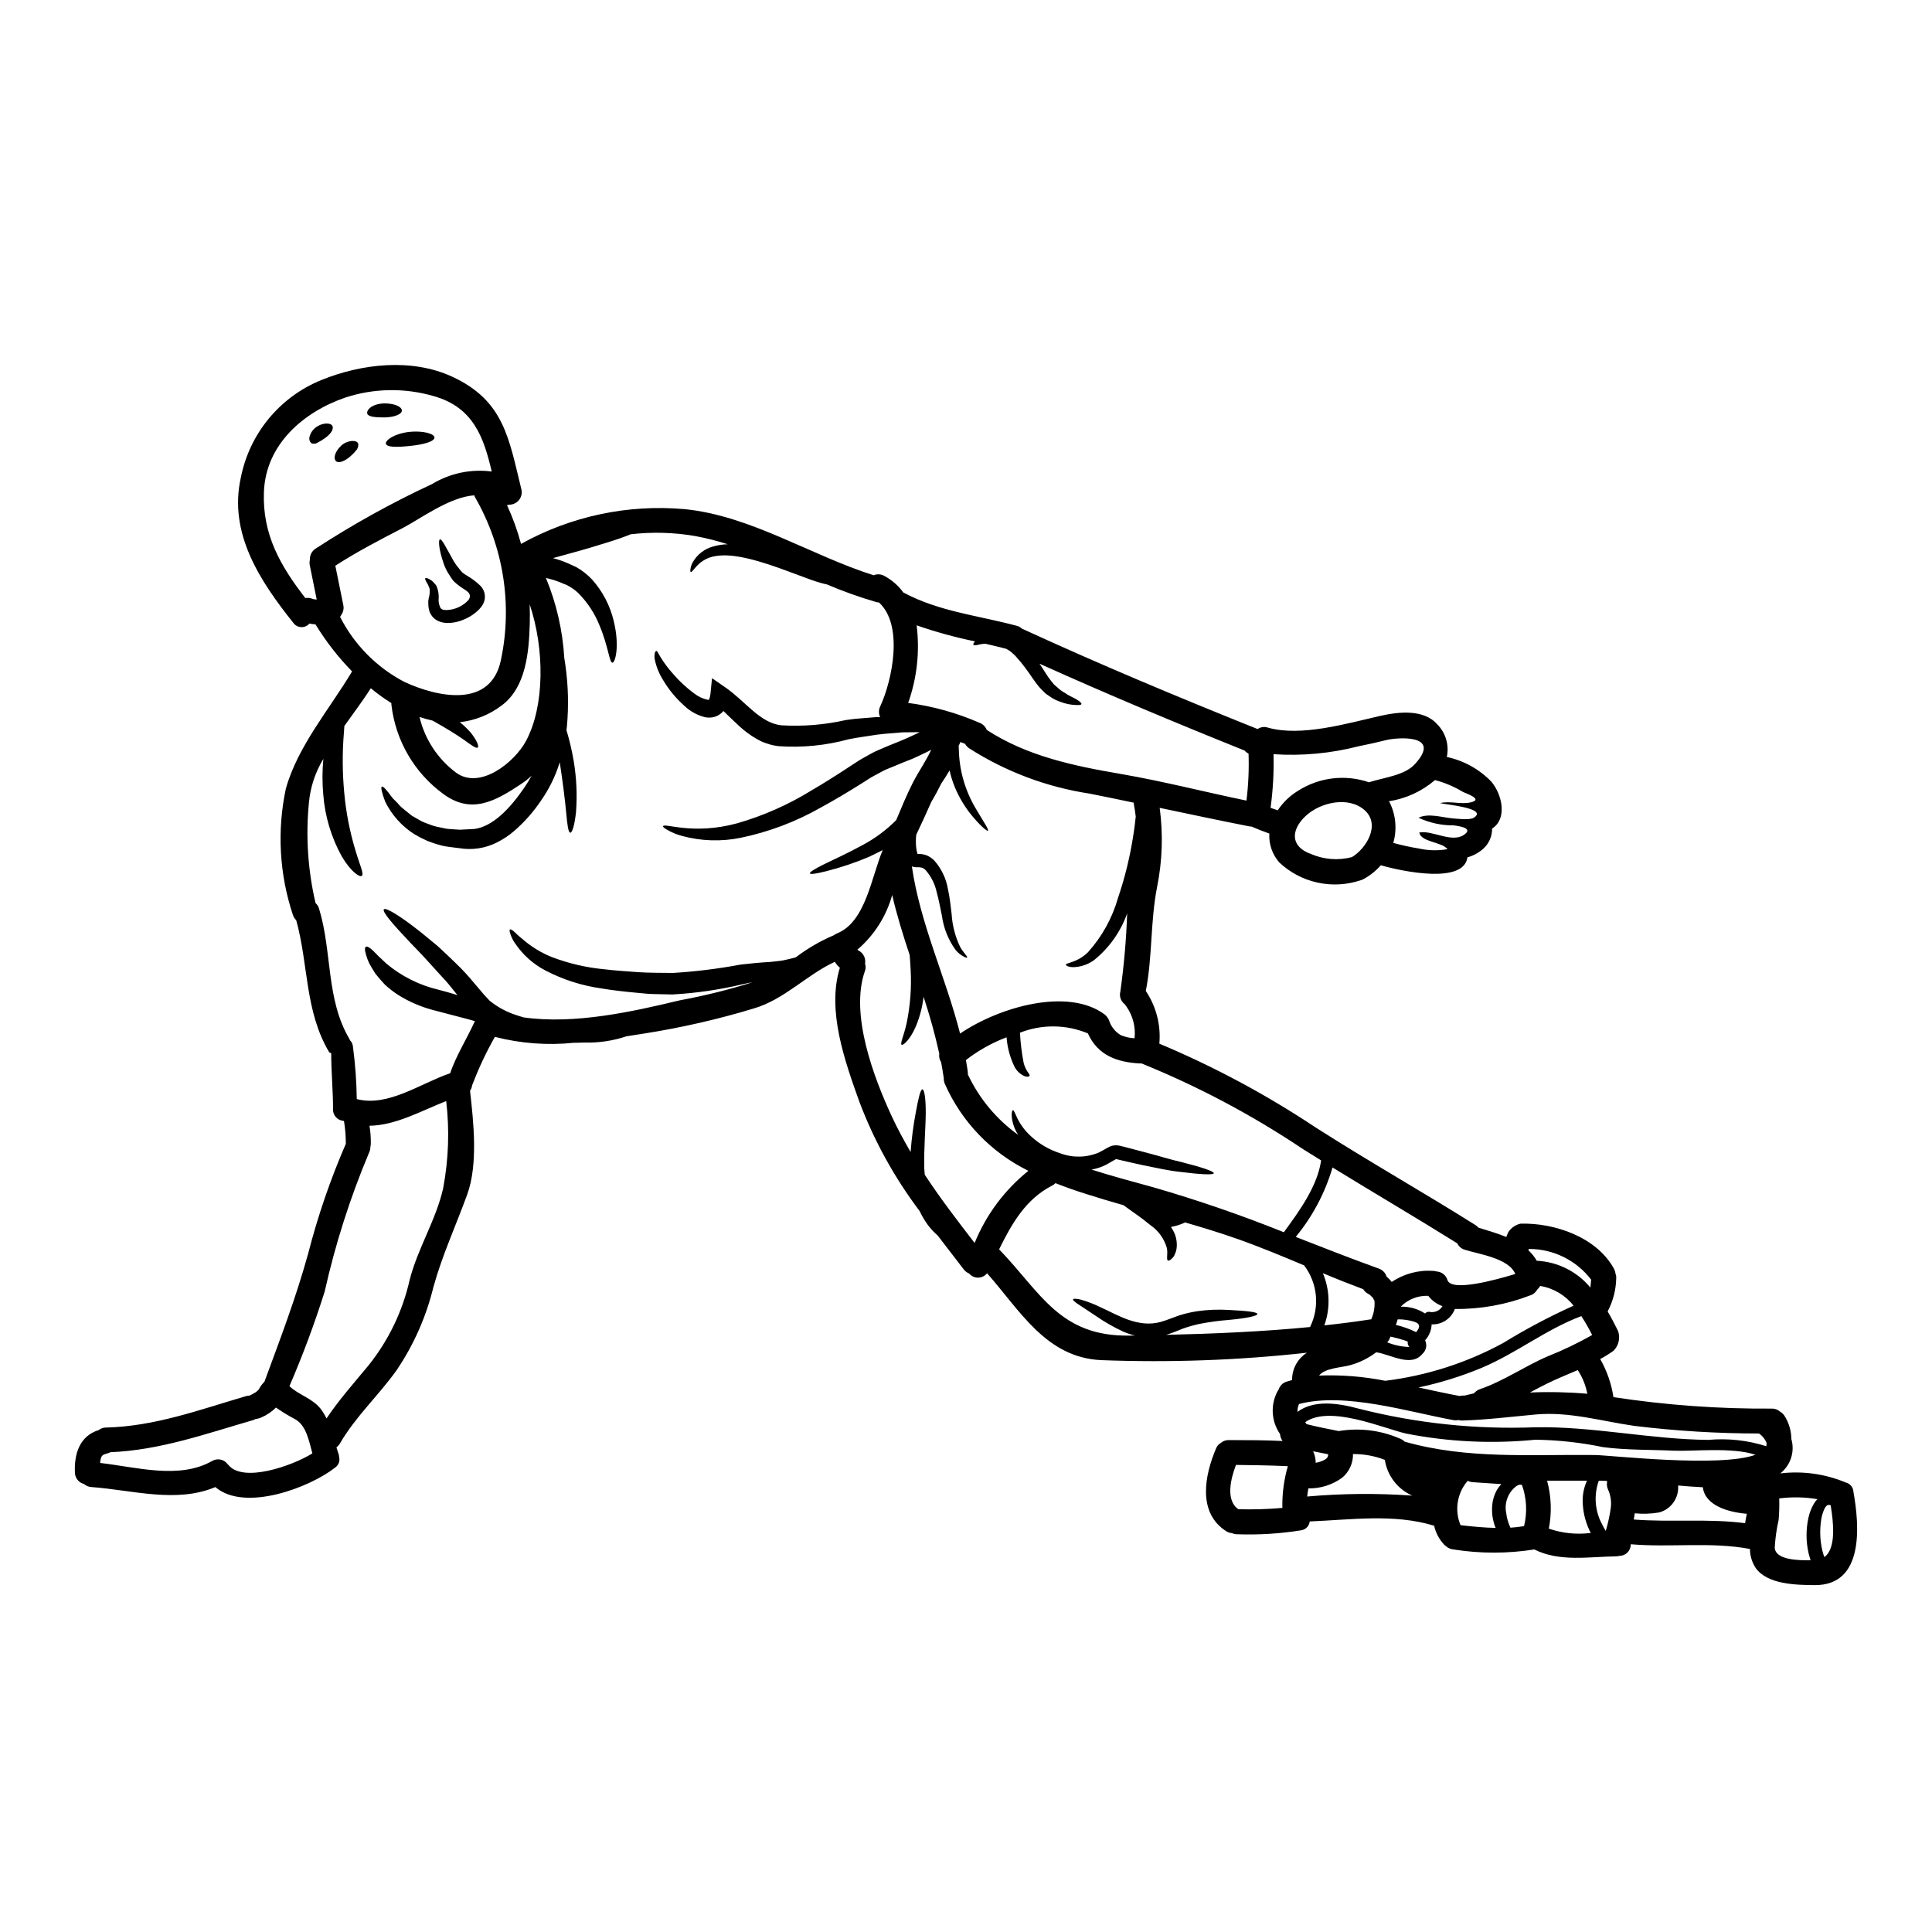 <?xml version="1.0" encoding="UTF-8"?>
<!-- Uploaded to: ICON Repo, www.iconrepo.com, Generator: ICON Repo Mixer Tools -->
<svg fill="#000000" width="800px" height="800px" version="1.1" viewBox="144 144 512 512" xmlns="http://www.w3.org/2000/svg">
 <g>
  <path d="m272.29 407.66-0.086-0.129 0.086 0.086 0.176 0.195 0.332 0.355 0.66 0.703 0.004 0.004c0.168 0.227 0.379 0.422 0.617 0.574l0.594 0.441c1.816 1.328 3.832 2.363 5.973 3.062 0.723 0.266 1.453 0.461 2.18 0.68 13.504 1.895 28.859-1.543 41.348-4.539 6.484-1.199 12.895-2.789 19.188-4.762l-0.395 0.062-0.926 0.176-1.035 0.219v0.004c-6.176 1.48-12.473 2.402-18.812 2.754-1.629-0.023-3.234-0.066-4.844-0.109l-1.367-0.047-1.18-0.105c-0.789-0.066-1.574-0.133-2.336-0.219-3.082-0.289-6.102-0.617-8.965-1.102v-0.004c-5.231-0.719-10.293-2.336-14.973-4.777-3.231-1.688-5.984-4.156-8.02-7.18-0.555-0.781-0.984-1.645-1.277-2.559-0.219-0.637-0.238-1.012-0.086-1.121 0.152-0.109 0.508 0.066 1.012 0.484 0.504 0.418 1.148 1.18 2.051 1.832v-0.004c2.363 2.125 5.086 3.82 8.039 5 4.488 1.707 9.184 2.797 13.965 3.238 2.731 0.332 5.664 0.527 8.727 0.746s6.297 0.176 9.383 0.219v0.004c5.953-0.359 11.875-1.09 17.738-2.18l1.035-0.133 1.121-0.109c0.684-0.086 1.367-0.152 2.051-0.219 1.344-0.129 2.707-0.195 3.965-0.285 1.18-0.152 2.336-0.219 3.394-0.422 1.059-0.199 2.027-0.484 2.973-0.703l-0.004-0.004c0.105-0.047 0.215-0.086 0.328-0.109 3.102-2.356 6.484-4.316 10.07-5.836 0.262-0.191 0.543-0.355 0.836-0.484 7.578-3.039 9.078-14.871 12.094-22.074-1.254 0.66-2.469 1.211-3.613 1.781l0.004 0.004c-3.68 1.555-7.473 2.828-11.348 3.809-2.688 0.684-4.207 0.883-4.328 0.574-0.121-0.309 1.18-1.145 3.676-2.383 2.496-1.234 6.148-2.844 10.422-5.195 3.231-1.734 6.188-3.938 8.77-6.539 1.414-3.371 2.797-6.762 4.453-10 1.434-2.797 3.438-5.641 4.824-8.637-0.789 0.418-1.574 0.816-2.383 1.18-1.102 0.504-2.223 1.098-3.324 1.496-1.102 0.398-2.223 0.906-3.324 1.348-1.016 0.418-2.004 0.836-2.996 1.23-1.016 0.465-2.051 1.102-3.062 1.609l-0.75 0.418-0.195 0.109c-0.023 0-0.375 0.238-0.375 0.238l-1.453 0.93c-3.856 2.445-7.668 4.723-11.414 6.762h-0.004c-6.625 3.777-13.809 6.481-21.277 8.02-5.133 1.039-10.438 0.863-15.488-0.508-1.344-0.352-2.633-0.883-3.836-1.574-0.836-0.461-1.23-0.789-1.18-0.988 0.266-0.992 7.84 2.445 19.648-0.789 6.898-1.98 13.496-4.894 19.605-8.656 3.543-2.07 7.184-4.383 10.949-6.871l1.434-0.926 0.352-0.242 0.355-0.195 0.176-0.109 0.746-0.422c1.035-0.547 1.969-1.145 3.106-1.672 1.137-0.527 2.363-1.012 3.543-1.52 1.098-0.441 2.199-0.906 3.324-1.348s2.027-0.902 3.016-1.344c0.598-0.266 1.18-0.527 1.742-0.84-1.414 0.023-2.91 0.047-4.586 0.047-2.023 0.219-4.141 0.285-6.543 0.594-1.23 0.172-2.488 0.375-3.785 0.57-0.641 0.109-1.305 0.199-1.969 0.312-0.617 0.109-1.254 0.219-1.898 0.352l0.004-0.004c-6.098 1.672-12.434 2.293-18.742 1.832l-1.277-0.219v-0.004c-0.555-0.113-1.102-0.27-1.629-0.461-0.512-0.16-1.012-0.344-1.5-0.555l-1.324-0.703c-1.605-0.93-3.102-2.031-4.473-3.281-1.574-1.434-2.973-2.844-4.293-4.098-0.02 0.051-0.051 0.094-0.09 0.133-0.621 0.691-1.418 1.195-2.312 1.453-0.77 0.199-1.574 0.23-2.359 0.09-2.078-0.492-3.984-1.527-5.531-3-2.262-1.996-4.195-4.336-5.727-6.938-1.051-1.676-1.789-3.527-2.18-5.465-0.09-0.547-0.078-1.105 0.043-1.648 0.109-0.355 0.242-0.531 0.395-0.531 0.148 0 0.289 0.152 0.441 0.484 0.156 0.266 0.395 0.66 0.684 1.18 0.91 1.484 1.949 2.883 3.106 4.184 1.715 2.031 3.664 3.852 5.805 5.426 1.055 0.82 2.281 1.395 3.59 1.672 0.121 0.016 0.242 0 0.355-0.043-0.023-0.043 0 0 0-0.066 0.188-0.457 0.309-0.941 0.352-1.434l0.422-4.184 3.566 2.469c5.394 3.742 9.145 9.445 14.852 10.02h-0.004c5.703 0.336 11.43-0.133 17.004-1.387 0.727-0.109 1.434-0.199 2.137-0.289 0.703-0.086 1.348-0.109 2.008-0.176 1.301-0.086 2.574-0.195 3.809-0.309 0.395-0.023 0.789 0 1.18 0l0.004 0.004c-0.434-0.914-0.426-1.977 0.023-2.887 3.172-6.828 6.254-21.547-0.355-27.516-0.27 0-0.535-0.043-0.789-0.129-4.418-1.285-8.758-2.836-12.988-4.648-0.441-0.09-0.926-0.199-1.477-0.355-0.969-0.266-1.895-0.57-2.816-0.902-1.832-0.684-3.723-1.367-5.664-2.094-7.578-2.844-14.691-5.004-19.52-4.164-1.883 0.273-3.621 1.172-4.93 2.555-0.926 0.949-1.434 1.832-1.676 1.652-0.109-0.043-0.152-0.289-0.086-0.703h-0.004c0.082-0.625 0.273-1.227 0.57-1.781 1.176-2.121 3.168-3.664 5.512-4.277 1.238-0.352 2.519-0.547 3.809-0.574-2.836-0.91-5.727-1.637-8.656-2.18-5.648-0.973-11.406-1.129-17.094-0.461-1.496 0.637-3.633 1.387-6.344 2.223-2.754 0.859-6.102 1.875-9.867 2.887-1.41 0.375-2.887 0.789-4.383 1.211l0.309 0.066-0.008 0.004c1.266 0.344 2.5 0.777 3.703 1.297l1.574 0.727 0.395 0.176 0.242 0.105 0.004 0.004c0.043 0.031 0.086 0.062 0.133 0.09l0.219 0.129 0.879 0.551c1.062 0.734 2.047 1.574 2.934 2.512 2.805 3.137 4.781 6.926 5.75 11.023 1.648 6.809 0.332 11.102-0.355 11.02-0.84-0.043-1.012-4.098-3.394-9.805h0.004c-1.277-3.219-3.191-6.148-5.625-8.609-0.668-0.637-1.406-1.199-2.199-1.672l-0.598-0.332-0.129-0.09-0.395-0.176c-0.527-0.195-1.078-0.418-1.605-0.656h-0.004c-1.004-0.398-2.035-0.723-3.086-0.973-0.195-0.066-0.391-0.117-0.594-0.152 2.797 6.762 4.441 13.945 4.871 21.254 0.109 0.594 0.195 1.18 0.289 1.832l-0.004-0.004c0.773 5.438 0.906 10.945 0.395 16.41-0.043 0.289-0.086 0.574-0.109 0.84 0.805 2.672 1.445 5.394 1.914 8.148 0.754 4.477 0.965 9.023 0.621 13.551-0.355 3.481-1.035 5.551-1.52 5.488-0.551-0.047-0.789-2.16-1.102-5.488-0.316-3.324-0.883-7.906-1.652-12.953h-0.004c-0.023-0.074-0.039-0.148-0.043-0.223-0.043 0.133-0.066 0.242-0.109 0.375-1.102 3.461-2.719 6.738-4.801 9.715-2.008 3.008-4.41 5.734-7.141 8.105-1.379 1.188-2.894 2.199-4.516 3.019-3.106 1.594-6.648 2.133-10.086 1.543-1.543-0.219-3.019-0.312-4.453-0.641-1.363-0.352-2.703-0.785-4.012-1.301-1.18-0.531-2.336-1.129-3.453-1.781-3.285-2.109-5.938-5.07-7.668-8.57-0.902-2.402-1.23-3.832-0.902-4.012 0.332-0.176 1.32 0.902 2.816 2.996 0.418 0.418 0.883 0.906 1.391 1.41 0.484 0.602 1.035 1.141 1.648 1.609 0.641 0.527 1.348 1.078 2.07 1.672 0.82 0.465 1.676 0.949 2.578 1.477 0.926 0.465 1.969 0.75 3.019 1.18 1.059 0.352 2.246 0.484 3.418 0.789 1.18 0.176 2.465 0.176 3.766 0.289l3.852-0.199c4.891-0.68 9.363-5.394 13.062-10.75h0.004c0.754-1.082 1.445-2.207 2.07-3.371-0.84 0.797-1.746 1.52-2.707 2.156-7.051 4.723-13.309 8.109-20.664 2.711-7.684-5.602-12.676-14.152-13.777-23.594-0.02-0.168-0.027-0.336-0.023-0.504-1.898-1.191-3.715-2.508-5.441-3.938-1.941 3.062-4.496 6.453-7.008 10-0.043 0.598-0.086 1.211-0.133 1.875-0.43 5.25-0.398 10.531 0.094 15.777 0.465 5.211 1.469 10.363 2.992 15.371 1.102 3.746 2.336 6.258 1.652 6.691-0.574 0.418-2.867-1.082-5.242-5.07v0.004c-2.824-5.07-4.516-10.691-4.957-16.477-0.289-3.144-0.281-6.309 0.023-9.449-2.156 3.547-3.469 7.543-3.832 11.676-0.863 8.879-0.27 17.84 1.762 26.523 0.438 0.398 0.758 0.91 0.926 1.477 3.523 11.477 1.781 24.035 8.109 34.637h-0.004c0.043 0.078 0.074 0.164 0.094 0.25 0.457 0.449 0.738 1.055 0.785 1.695 0.617 4.609 0.953 9.25 1.016 13.898 8.328 2.137 16.809-4.141 24.738-6.848 1.676-4.848 4.453-9.168 6.566-13.816l-2.137-0.594c-2.754-0.727-5.769-1.52-8.922-2.336h-0.004c-3.258-0.859-6.367-2.203-9.23-3.984-1.258-0.809-2.441-1.723-3.539-2.734-0.969-1.035-1.828-2.027-2.555-2.953-0.637-0.992-1.18-1.918-1.609-2.711h-0.004c-0.34-0.715-0.621-1.457-0.832-2.223-0.395-1.23-0.395-2.004-0.043-2.18 0.352-0.176 1.012 0.219 1.895 1.059 0.461 0.418 0.926 0.969 1.52 1.539 0.594 0.57 1.301 1.18 2.027 1.898l-0.004-0.004c4.012 3.352 8.75 5.719 13.836 6.91 0.789 0.219 1.574 0.422 2.363 0.641 0.789 0.219 1.543 0.461 2.289 0.68 0.109 0.043 0.219 0.066 0.332 0.109-1.41-1.738-2.731-3.481-4.207-4.981-1.52-1.672-2.977-3.258-4.328-4.758-1.355-1.5-2.688-2.816-3.879-4.074-4.758-5.023-7.625-8.348-7.086-8.945 0.508-0.527 4.231 1.676 9.738 6.039l4.453 3.656c1.543 1.391 3.129 2.93 4.824 4.562 1.789 1.703 3.465 3.523 5.023 5.441 0.789 0.926 1.574 1.875 2.422 2.844l-0.004-0.004c0.031 0.055 0.066 0.105 0.105 0.148zm234.75 79.508c-0.219-0.133-0.418-0.27-0.637-0.395l0.004 0.004c-0.473-0.266-0.863-0.652-1.129-1.125-3.59-1.344-7.16-2.754-10.707-4.25h0.004c1.855 4.402 1.996 9.336 0.391 13.836 4.078-0.441 8.129-0.949 12.137-1.574h0.004c0.094-0.016 0.191-0.023 0.285-0.02 0.691-1.543 0.984-3.231 0.859-4.914-0.109-0.219-0.219-0.441-0.355-0.66-0.086-0.133-0.129-0.199-0.152-0.242l-0.086-0.086c-0.082-0.07-0.613-0.531-0.613-0.574zm128.12 52.055c1.652 9.164 2.887 24.957-10.266 24.848-4.801-0.043-12.492-0.129-15.621-4.539h0.004c-0.984-1.496-1.516-3.246-1.52-5.039-10.441-1.969-21.059-0.332-31.59-1.254v-0.004c0.023 0.805-0.277 1.582-0.832 2.16-0.555 0.582-1.32 0.914-2.121 0.922-0.297 0.07-0.598 0.113-0.902 0.133-7.184 0.086-15.023 1.543-21.699-1.832v0.004c-7.102 1.125-14.332 1.125-21.434 0-0.746-0.07-1.449-0.379-2.004-0.883-0.184-0.129-0.355-0.273-0.508-0.441-1.297-1.406-2.203-3.133-2.621-5-0.051-0.016-0.102-0.023-0.156-0.02-10.629-3.172-21.852-1.52-32.801-1.078-0.137 1.23-1.102 2.211-2.336 2.359-5.57 0.887-11.215 1.234-16.852 1.035-0.496 0.008-0.984-0.098-1.434-0.305-0.543-0.035-1.066-0.211-1.52-0.508-7.668-4.914-5.703-14.848-2.664-21.965 0.238-0.609 0.684-1.113 1.254-1.434 0.602-0.508 1.371-0.777 2.16-0.746 4.938 0 9.539 0.023 14.211 0.242h-0.004c-0.406-0.535-0.641-1.18-0.68-1.848-2.359-3.398-2.59-7.836-0.594-11.457 0.07-0.125 0.152-0.238 0.238-0.352 0.309-0.996 1.094-1.773 2.094-2.07 0.484-0.156 0.969-0.289 1.453-0.422-0.039-2.934 1.453-5.68 3.938-7.246-18.094 2.008-36.309 2.664-54.5 1.969-14.629-0.641-21.59-13.223-30.273-23.023-0.57 0.723-1.438 1.152-2.363 1.164-0.922 0.012-1.801-0.391-2.394-1.098-0.574-0.238-1.078-0.625-1.453-1.125-2.312-2.992-4.606-5.977-6.871-8.941-0.988-0.855-1.883-1.816-2.664-2.867-0.816-1.145-1.535-2.359-2.137-3.633-6.648-8.816-12.012-18.531-15.93-28.859-3.809-10.688-8.723-24.191-5.199-35.602v0.004c-0.523-0.457-0.977-0.988-1.344-1.578-7.477 3.457-13.266 9.91-21.391 12.336-9.512 2.887-19.215 5.109-29.035 6.652-1.574 0.242-3.191 0.484-4.801 0.75l-0.004 0.004c-3.586 1.203-7.363 1.758-11.145 1.648-0.883 0.023-1.828 0.066-2.797 0.066h-0.004c-7.004 0.719-14.082 0.188-20.902-1.574-2.258 3.988-4.219 8.141-5.859 12.422-0.047 0.145-0.105 0.289-0.18 0.422-0.055 0.523-0.242 1.023-0.547 1.453 0.945 8.348 2.156 19.496-0.75 27.492-2.973 8.176-6.586 15.992-8.922 24.402h-0.004c-1.906 7.894-5.211 15.387-9.754 22.117-4.801 6.762-10.84 12.203-15.047 19.453h-0.004c-0.234 0.402-0.551 0.754-0.922 1.035 0.152 0.531 0.332 1.059 0.508 1.574 0.117 0.293 0.184 0.605 0.195 0.922 0.293 1.074-0.121 2.211-1.035 2.844-6.691 5.285-23.965 11.871-31.762 5.176-10.332 4.359-22.012 0.789-32.801 0h-0.004c-0.742-0.035-1.449-0.324-2.008-0.816-1.395-0.352-2.383-1.598-2.402-3.039-0.219-4.938 1.254-9.672 6.277-11.238l0.004 0.004c0.559-0.445 1.254-0.684 1.965-0.684 12.953-0.312 24.828-4.723 37.121-8.328 0.289-0.086 0.586-0.129 0.883-0.133 0.578-0.258 1.141-0.559 1.672-0.902 0.293-0.199 0.559-0.434 0.789-0.703 0-0.023 0-0.043 0.023-0.043 0.34-0.648 0.762-1.25 1.254-1.789 0.066-0.062 0.152-0.129 0.219-0.195 4.184-11.344 8.324-22.164 11.562-33.852h0.004c2.562-10 5.914-19.781 10.023-29.25 0.004-2.008-0.16-4.012-0.48-5.996-0.066 0-0.09-0.043-0.156-0.062l0.047-0.023h-0.004c-0.793-0.047-1.535-0.406-2.059-1.004-0.527-0.594-0.793-1.375-0.738-2.168 0-4.914-0.484-9.84-0.484-14.715 0-0.09-0.465-0.176-0.531-0.289-6.5-10.906-5.465-23.223-8.746-35.008-0.406-0.387-0.711-0.871-0.883-1.41-3.582-10.773-4.227-22.309-1.867-33.414 3.172-11.348 11.586-21.086 17.555-31.094-3.688-3.781-6.938-7.961-9.695-12.465-0.543-0.039-1.078-0.113-1.609-0.219-0.543 0.637-1.352 0.984-2.188 0.945-0.836-0.039-1.605-0.461-2.086-1.145-8.789-11.02-17.246-23.723-13.879-38.574 2.316-11.602 10.301-21.266 21.254-25.734 10.711-4.359 23.926-5.902 34.762-0.902 13.707 6.344 14.98 16.305 18.305 29.809h0.004c0.242 0.977 0.027 2.012-0.586 2.809-0.613 0.801-1.559 1.273-2.566 1.289-0.215 0.055-0.438 0.094-0.66 0.109 1.531 3.316 2.777 6.758 3.723 10.285 13.211-7.348 28.32-10.555 43.375-9.207 17.492 1.738 33.457 12.27 50.055 17.512 0.895-0.367 1.902-0.316 2.758 0.133 2.023 1.062 3.773 2.578 5.113 4.43 9.363 5.047 19.938 6.125 30.047 8.832h0.004c0.52 0.129 0.996 0.387 1.387 0.754 20.609 9.477 41.473 18.199 62.461 26.613 0.777-0.543 1.766-0.691 2.664-0.395 8.812 2.531 21.039-1.102 29.809-3.086 4.668-1.059 11.453-1.918 15.133 2.223v0.004c2.25 2.273 3.203 5.531 2.531 8.656 4.504 0.957 8.613 3.234 11.809 6.547 2.91 3.457 4.25 9.867 0.199 12.422h0.004c0.012 1.992-0.801 3.898-2.25 5.266-1.23 1.109-2.703 1.918-4.297 2.363-0.969 7.137-17.16 3.766-22.953 2.094h-0.004c-1.293 1.496-2.852 2.742-4.602 3.676-0.227 0.133-0.473 0.234-0.727 0.312-0.016-0.004-0.027-0.004-0.043 0-3.68 1.227-7.625 1.438-11.414 0.605-3.789-0.828-7.281-2.672-10.109-5.328-1.859-2.109-2.809-4.863-2.644-7.668-1.609-0.551-3.172-1.18-4.723-1.852-0.266 0.004-0.531-0.027-0.785-0.09-7.844-1.539-15.684-3.215-23.551-4.867v-0.004c0.938 6.977 0.707 14.055-0.684 20.953-1.805 9.145-1.211 18.527-2.996 27.578 2.758 4.109 4.027 9.039 3.59 13.969 14.453 6.066 28.297 13.484 41.352 22.16 13.965 8.945 28.371 17.074 42.383 25.887 0.309 0.188 0.586 0.426 0.812 0.707 2.363 0.727 4.957 1.477 7.402 2.469h0.004c0.152-0.465 0.344-0.914 0.57-1.348 0.754-1.109 1.906-1.891 3.215-2.18 9.055-0.238 20.16 3.59 24.719 11.918 0.227 0.406 0.367 0.859 0.418 1.32 0.168 0.398 0.234 0.828 0.199 1.258-0.062 3.059-0.84 6.062-2.269 8.77 0.992 1.691 1.898 3.438 2.754 5.176 0.641 1.828 0.18 3.863-1.18 5.242-1.137 0.805-2.32 1.539-3.543 2.203 1.777 3.121 2.965 6.539 3.504 10.09 13.906 2.125 27.961 3.141 42.031 3.039 0.773-0.008 1.52 0.273 2.094 0.785 0.453 0.262 0.844 0.613 1.145 1.035 1.207 1.859 1.855 4.023 1.875 6.234 0.98 3.356-0.184 6.965-2.934 9.121 5.875-0.707 11.832 0.113 17.297 2.383 0.035-0.004 0.066 0.012 0.086 0.043 1.094 0.266 1.895 1.199 1.996 2.32zm-7.688 17.426c3.215-2.336 2.402-9.316 1.672-13.746h0.004c-0.133-0.047-0.273-0.078-0.418-0.09-0.488 0-0.684 0.133-1.18 0.926-0.465 0.973-0.777 2.016-0.926 3.086-0.406 2.652-0.309 5.356 0.289 7.973 0.148 0.633 0.336 1.25 0.562 1.859zm-2.492-14.605h0.004c0.203-0.266 0.422-0.516 0.66-0.75-3.348-0.562-6.766-0.629-10.133-0.195 0.059 1.902 0.008 3.805-0.156 5.703-0.547 2.418-0.895 4.883-1.035 7.359 0.219 3.258 6.258 3.371 9.492 3.324-0.195-0.617-0.328-1.211-0.504-1.781h0.004c-0.73-3.137-0.746-6.398-0.043-9.539 0.309-1.469 0.891-2.867 1.715-4.121zm-12.828-15.18v-0.375c0-0.066-0.023-0.133-0.023-0.195-0.414-0.969-1.098-1.805-1.969-2.402-11.059-0.004-22.109-0.68-33.09-2.023-8.723-1.254-17.137-3.812-26.059-3.019-6.5 0.594-12.93 1.41-19.473 1.605-0.344 0.016-0.688-0.027-1.016-0.129-0.434 0.094-0.883 0.102-1.32 0.023-11.938-2.16-28.707-7.477-40.934-4.273l-0.004-0.004c-0.176 0.352-0.297 0.73-0.352 1.121-0.059 0.32-0.082 0.645-0.066 0.969 4.328-3.234 10.629-2.363 16.137-0.879v0.004c15.32 3.906 31.125 5.574 46.926 4.953 15.176-0.266 30.445 3.191 45.754 3.348l-0.004 0.004c5.203-0.48 10.445 0.086 15.422 1.672 0.016-0.125 0.07-0.266 0.07-0.398zm-5.684 20.797c0.129-0.84 0.285-1.676 0.461-2.492-4.691-0.375-11.078-2.09-11.656-7.027-2.289-0.109-4.539-0.289-6.562-0.465l0.004 0.004c0.262 3.285-1.859 6.293-5.047 7.141-2.125 0.355-4.285 0.43-6.43 0.219l-0.27 1.648c9.84 0.773 19.707-0.305 29.512 0.973zm2.731-18.133c-6.082-2.07-16.719-0.859-21.48-1.078-6.277-0.289-12.672-0.129-18.895-0.945h0.004c-5.898-1.223-11.906-1.883-17.93-1.965-11.445 1.133-22.996 0.586-34.281-1.633-6.059-1.387-20.203-7.644-26.723-3.019l0.004 0.004c0.121 0.16 0.23 0.328 0.328 0.508 2.816 0.727 5.703 1.277 8.57 1.852v-0.004c5.41-0.906 10.969-0.242 16.016 1.918 0.543 0.172 1.035 0.473 1.434 0.883 16.566 4.723 33.375 3.348 50.383 3.543 4.117 0.051 33.133 3.398 42.586-0.062zm-38.309 13.926c0.18-1.578-0.062-3.176-0.703-4.629-0.344-0.688-0.438-1.473-0.266-2.223-0.062-0.059-0.125-0.109-0.199-0.152-0.68-0.023-1.367-0.043-2.027-0.043-1.363 3.805-1.043 8.008 0.883 11.562 0.289 0.551 0.551 1.102 0.84 1.543 0.023 0.066 0.062 0.125 0.109 0.176 0.043-0.156 0.109-0.289 0.152-0.441v0.004c0.535-1.887 0.941-3.809 1.211-5.754zm-5.418-58.227c0.086-0.727 0.152-1.453 0.195-2.113v0.004c-3.934-5.148-10.051-8.16-16.531-8.133-0.023 0.133-0.043 0.27-0.066 0.395 0.871 0.785 1.605 1.707 2.18 2.731 5.535 0.266 10.699 2.852 14.234 7.121zm0.109 65.012c-0.133-0.219-0.242-0.441-0.355-0.66-0.605-1.305-1.07-2.672-1.383-4.078-0.277-1.309-0.418-2.644-0.422-3.984 0.023-1.77 0.414-3.512 1.145-5.117-3.523-0.023-7.051 0-10.57 0 1.121 4.144 1.281 8.492 0.461 12.707 3.574 1.23 7.387 1.621 11.137 1.133zm0.352-52.457v0.004c-0.859-1.719-1.816-3.387-2.863-5-9.188 3.414-17.293 9.867-26.305 13.656v0.004c-5.438 2.273-11.082 4.031-16.852 5.242 3.832 0.816 7.516 1.652 10.926 2.266 0.23-0.059 0.469-0.094 0.707-0.109 0.184 0.012 0.367 0.012 0.547 0l2.516-0.594c0.41-0.512 0.957-0.895 1.574-1.102 6.363-2.18 11.918-6.125 18.062-8.746 4.027-1.598 7.934-3.477 11.699-5.617zm-1.273 15.574-0.004 0.004c-0.426-2.238-1.285-4.371-2.535-6.277-2.731 1.18-5.488 2.269-8.195 3.613-1.52 0.746-2.996 1.543-4.496 2.336l0.004-0.004c5.082-0.215 10.168-0.105 15.234 0.332zm-3.656-23.348-0.004 0.004c-2.191-2.793-5.352-4.656-8.855-5.223-0.191 0.379-0.461 0.715-0.785 0.992-0.398 0.734-1.074 1.281-1.875 1.52-6.359 2.449-13.125 3.668-19.938 3.59-0.945 2.551-3.43 4.199-6.148 4.074-0.055 1.574-0.672 3.074-1.738 4.231 0.598 1.219 0.309 2.688-0.703 3.594-3.019 3.656-8.391 0.129-12.25-0.422-2.082 1.586-4.453 2.754-6.981 3.438-2.336 0.637-6.609 0.723-8.152 2.731v0.004c5.871-0.23 11.75 0.234 17.516 1.383 10.945-1.344 21.543-4.734 31.234-10 6.016-3.695 12.258-7.004 18.688-9.91zm-13.109 58.422-0.004 0.004c0.887-3.629 0.688-7.434-0.57-10.949-0.234-0.02-0.469-0.027-0.707-0.023-0.242 0.094-0.477 0.203-0.703 0.328-2.231 1.652-3.305 4.441-2.754 7.16 0.16 1.352 0.539 2.668 1.121 3.902 1.215-0.074 2.426-0.215 3.625-0.418zm-6.035-11.129c-2.535-0.152-5.047-0.332-7.559-0.508v0.004c-0.469-0.035-0.926-0.16-1.344-0.371-2.816 3.242-3.551 7.801-1.898 11.762 3.109 0.355 6.215 0.66 9.32 0.727-0.066-0.152-0.152-0.332-0.219-0.484v0.004c-0.176-0.504-0.324-1.02-0.441-1.543-0.066-0.266-0.109-0.531-0.152-0.789l-0.066-0.395-0.023-0.199v-0.086l-0.023-0.242c-0.098-1.102-0.055-2.215 0.133-3.305 0.211-1.055 0.582-2.074 1.102-3.019 0.332-0.559 0.727-1.082 1.18-1.551zm3.699-55.691c-1.695-4.207-9.84-5.266-13.414-6.43l-0.004 0.004c-0.863-0.266-1.578-0.879-1.965-1.695-10.926-6.828-22.043-13.328-33.043-20.094-1.973 6.727-5.289 12.988-9.75 18.398 7.289 2.844 14.562 5.703 22.008 8.391h-0.004c0.988 0.336 1.758 1.121 2.07 2.117 0.5 0.43 0.957 0.91 1.367 1.43 3.242-2.184 7.121-3.215 11.02-2.93 0.301 0.016 0.598 0.066 0.883 0.152 1.336 0.078 2.481 0.988 2.863 2.273 1.02 3.191 12.691 0 17.977-1.609zm-10.875-120.97c3.613-2.492-7.731-3.438-9.055-3.809 2.621-0.66 5.512 0.418 8.129-0.199 3.418-0.789-1.078-2.309-2.047-2.754l0.004-0.004c-2.312-1.398-4.812-2.457-7.426-3.148-3.465 2.973-7.691 4.918-12.199 5.617 0.066 0.129 0.152 0.238 0.219 0.375 1.613 3.316 1.941 7.117 0.926 10.66 2.219 0.613 4.469 1.105 6.742 1.477 2.504 0.562 5.094 0.625 7.621 0.18-1.453-1.941-6.984-1.832-7.477-4.41 3.438-0.68 8.504 2.797 11.766 0.66 2.688-1.738-0.859-2.336-2.664-2.555h-0.004c-3.211 0.031-6.391-0.664-9.297-2.023 2.641-1.301 6.254-0.066 9.055 0.176 1.309 0.078 4.586 0.547 5.707-0.242zm-11.938 131c1.375 0.324 2.805-0.281 3.523-1.5-1.496-0.52-2.805-1.473-3.766-2.731-2.738-0.117-5.394 0.93-7.312 2.883 2.281-0.078 4.535 0.547 6.453 1.789 0.281-0.305 0.688-0.469 1.102-0.441zm-3.461 5.394c0.883-1.012 1.324-2.137-0.332-2.707h0.004c-1.473-0.48-3.012-0.711-4.559-0.684-0.133 0.508-0.312 0.992-0.488 1.477 1.863 0.418 3.668 1.062 5.379 1.914zm-0.305-150.56c7.367-8.07-4.832-7.016-7.492-6.375-2.492 0.617-4.961 1.18-7.477 1.676-7.348 1.887-14.945 2.594-22.516 2.094 0.125 4.75-0.137 9.5-0.785 14.207 0.617 0.219 1.254 0.461 1.898 0.656v0.004c1.391-2.086 3.215-3.844 5.352-5.152 5.602-3.594 12.539-4.43 18.832-2.273 4.102-1.316 9.457-1.805 12.188-4.836zm-1.629 154.47h0.152c-0.371-0.359-0.531-0.883-0.422-1.391-0.242-0.113-0.492-0.215-0.746-0.305-1.266-0.414-2.551-0.762-3.856-1.035 0 0-0.023 0.043-0.047 0.062-0.129 0.516-0.387 0.992-0.746 1.391l-0.066 0.066c1.824 0.738 3.762 1.156 5.731 1.227zm0.879 39.391h-0.004c-3.863-1.711-6.59-5.277-7.231-9.457-2.688-1.043-5.551-1.566-8.438-1.543 0.043 2.394-0.992 4.684-2.816 6.234-2.609 1.918-5.773 2.926-9.012 2.867-0.133 0.723-0.242 1.453-0.309 2.156h0.004c9.246-0.82 18.543-0.898 27.801-0.242zm-15.969-169.19c3.809-2.269 7.664-8.574 3.414-12.406s-11.766-2.156-15.684 1.523c-3.922 3.68-4.098 8.105 1.457 10.062h-0.004c3.41 1.473 7.219 1.762 10.816 0.82zm-6.297 158.62h-0.004c0.012-0.125 0.012-0.25 0-0.375l-3.969-0.789 0.004 0.004c0.359 0.793 0.582 1.641 0.66 2.508 0.008 0.18 0.008 0.355 0 0.531 0.879-0.113 1.727-0.406 2.488-0.859 0.406-0.199 0.707-0.566 0.812-1.008zm-1.852-78.246c-1.609-1.016-3.238-2.008-4.848-3.019l-0.004-0.004c-13.445-9.008-27.777-16.609-42.777-22.688-0.152 0-0.289 0.023-0.461 0.023-6.059-0.355-11.102-2.16-13.727-7.973v-0.004c-5.75-2.394-12.203-2.457-18-0.176 0.141 2.668 0.465 5.324 0.969 7.949 0.203 0.82 0.535 1.605 0.992 2.316 0.395 0.551 0.727 0.949 0.574 1.18-0.152 0.23-0.574 0.332-1.348 0.062h0.004c-1.125-0.508-2.047-1.375-2.621-2.465-1.195-2.449-1.914-5.106-2.121-7.824-3.871 1.461-7.504 3.496-10.77 6.035 0.176 1.016 0.355 2.027 0.484 3.043 0.035 0.246 0.047 0.496 0.023 0.746 3 6.391 7.59 11.902 13.324 16.016-0.785-1.211-1.32-2.566-1.574-3.988-0.27-1.629-0.023-2.469 0.172-2.535 0.289-0.086 0.574 0.84 1.211 2.16l0.004 0.004c0.902 1.816 2.144 3.445 3.656 4.801 2.231 2.035 4.875 3.559 7.754 4.473 3.297 1.227 6.938 1.148 10.18-0.223l1.348-0.727c0.395-0.219 0.789-0.484 1.477-0.816l0.613-0.238h-0.004c0.648-0.148 1.316-0.164 1.969-0.047 0.598 0.133 1.148 0.27 1.609 0.395l5.531 1.457c3.543 0.926 6.691 1.918 9.363 2.512 5.305 1.344 8.613 2.445 8.547 2.953-0.066 0.508-3.543 0.332-9.078-0.375-2.816-0.289-6.035-1.016-9.629-1.742-1.805-0.395-3.613-0.789-5.66-1.273-0.484-0.133-0.906-0.219-1.301-0.312-0.109 0.023-0.332-0.043-0.312 0-0.043 0-0.062 0.043-0.109 0.066-0.219 0.086-0.723 0.418-1.23 0.703-0.508 0.289-0.902 0.484-1.41 0.789l0.004-0.004c-1.164 0.562-2.402 0.961-3.68 1.18 5.266 1.695 10.797 3.148 16.371 4.691 11.727 3.387 23.277 7.367 34.605 11.918 4.035-5.527 8.883-12.133 9.875-19.031zm-2.934 44.145c1.281-2.598 1.809-5.504 1.531-8.387-0.277-2.883-1.352-5.629-3.106-7.938-5.973-2.512-11.961-5.004-18.062-7.141-4.477-1.574-8.988-2.93-13.504-4.25-0.062 0.031-0.121 0.066-0.176 0.109-1.133 0.508-2.324 0.879-3.543 1.102 0.152 0.238 0.332 0.508 0.484 0.789 0.816 1.398 1.176 3.012 1.035 4.625-0.055 0.637-0.227 1.258-0.508 1.832-0.145 0.414-0.395 0.785-0.727 1.078-0.465 0.484-0.84 0.68-1.059 0.57-0.574-0.129 0.066-1.895-0.355-3.457h0.004c-0.727-2.41-2.254-4.504-4.332-5.926-2.445-2.047-5.023-3.723-6.805-5.047-0.133-0.086-0.199-0.172-0.332-0.238-3.238-0.926-6.481-1.875-9.695-2.91-2.91-0.902-5.66-1.875-8.324-2.93h0.004c-0.242 0.246-0.516 0.453-0.816 0.613-7.086 3.594-10.773 10.16-14.121 16.926 11.02 11.387 16.035 23.195 34.637 22.863 0.441 0 0.902 0 1.344-0.02h-0.004c-1.035-0.258-2.055-0.598-3.039-1.016-2.531-1.164-4.953-2.551-7.246-4.141-1.918-1.254-3.441-2.289-4.519-2.996-1.078-0.703-1.695-1.18-1.574-1.434 0.121-0.25 0.859-0.219 2.137 0.09l0.004 0.004c1.805 0.523 3.559 1.211 5.242 2.047 4.188 1.852 9.805 5.555 15.887 3.832 1.41-0.395 3.125-1.102 4.668-1.652 1.629-0.531 3.305-0.926 5-1.18 2.773-0.395 5.574-0.504 8.367-0.332 4.648 0.242 7.477 0.527 7.539 1.059 0.059 0.531-2.844 1.145-7.477 1.574-2.625 0.203-5.238 0.555-7.824 1.055-1.465 0.32-2.91 0.723-4.328 1.215-1.453 0.574-2.816 1.18-4.559 1.695 12.641-0.293 25.527-0.844 38.148-2.074zm-7.34 47.949c-0.078-3.742 0.414-7.469 1.453-11.062-4.758-0.219-10.75-0.309-13.746-0.332-1.391 3.613-2.82 9.387 0.637 11.742 3.891 0.105 7.781-0.012 11.656-0.348zm-9.516-187.45c0.516-4.129 0.699-8.293 0.555-12.449-0.41-0.195-0.77-0.473-1.059-0.816-18.262-7.332-36.414-14.934-54.348-23.02 1.18 1.715 2.027 3.258 3 4.473l0.859 1.055 0.969 0.84h-0.004c0.578 0.551 1.23 1.016 1.938 1.391 1.23 0.883 2.469 1.301 3.215 1.805 0.746 0.508 1.211 0.859 1.145 1.121-0.066 0.266-0.594 0.332-1.543 0.266h0.004c-1.359-0.047-2.699-0.32-3.965-0.816-0.922-0.289-1.801-0.711-2.602-1.254-0.461-0.309-0.926-0.617-1.387-0.949l-1.234-1.23c-1.629-1.719-2.863-3.938-4.184-5.617-0.691-0.945-1.434-1.852-2.227-2.715-0.148-0.195-0.312-0.379-0.484-0.551l-0.527-0.484c-0.324-0.328-0.688-0.613-1.078-0.855-0.242-0.152-0.484-0.289-0.703-0.418-1.852-0.484-3.703-0.926-5.574-1.348h-0.004c-0.516 0.027-1.031 0.094-1.543 0.203-0.906 0.266-1.457 0.285-1.574 0.062-0.117-0.219 0.066-0.461 0.418-0.879-5.242-1.082-10.406-2.504-15.465-4.254 0.863 6.934 0.094 13.969-2.246 20.555 6.512 0.863 12.871 2.633 18.895 5.266 0.883 0.328 1.586 1.016 1.938 1.891 10.73 6.984 23.09 9.539 35.578 11.68 11.23 1.938 22.16 4.758 33.238 7.051zm-29.344 4.227c-0.133-1.102-0.289-2.223-0.508-3.344-0.023-0.109 0-0.219-0.023-0.332-3.898-0.82-7.82-1.633-11.719-2.402h0.004c-11.355-1.727-22.223-5.82-31.902-12.008-0.445-0.305-0.816-0.707-1.078-1.18-0.395-0.176-0.816-0.332-1.23-0.484l-0.465 1.012 0.043 0.926v-0.004c0.105 5.555 1.664 10.98 4.519 15.746 2.09 3.543 3.504 5.574 3.191 5.836-0.238 0.176-2.156-1.367-4.82-4.723-1.602-2.082-2.926-4.363-3.938-6.785-0.594-1.449-1.066-2.945-1.41-4.473-0.684 1.168-1.41 2.312-2.18 3.438-0.84 1.695-1.695 3.305-2.644 4.867-1.273 2.93-2.641 5.836-4.008 8.746-0.117 1.082-0.125 2.176-0.023 3.262 0.059 0.566 0.164 1.125 0.312 1.676 0.008 0.043 0.023 0.086 0.043 0.129 0.781-0.027 1.566 0.086 2.309 0.332 0.844 0.336 1.605 0.855 2.231 1.52 1.852 2.137 3.078 4.746 3.539 7.535 0.527 2.402 0.727 4.602 0.969 6.562 0.188 3.012 0.949 5.961 2.25 8.684 0.969 1.715 2.094 2.621 1.852 2.816-0.086 0.109-0.395 0.023-0.926-0.266l-0.004 0.004c-0.812-0.426-1.531-1.012-2.113-1.723-1.945-2.684-3.195-5.809-3.637-9.094-0.418-1.969-0.789-4.121-1.387-6.258h0.004c-0.469-2.137-1.461-4.117-2.891-5.769-0.285-0.316-0.641-0.555-1.035-0.707-0.516-0.109-1.047-0.148-1.574-0.109-0.328-0.016-0.656-0.074-0.969-0.176l-0.109-0.066c2.203 15.289 8.988 29.41 12.777 44.324 10.574-7.16 28.594-12.203 38.246-5.117v-0.004c0.426 0.336 0.781 0.754 1.035 1.234 0.043 0.09 0.109 0.152 0.152 0.242 0.5 1.715 1.633 3.172 3.172 4.074 1.152 0.484 2.383 0.758 3.633 0.816 0.32-2.938-0.422-5.891-2.09-8.324-0.172-0.195-0.32-0.41-0.441-0.645-1.082-0.758-1.578-2.113-1.234-3.391 0.965-6.875 1.566-13.793 1.805-20.727-1.719 4.848-4.746 9.125-8.746 12.359-1.594 1.164-3.504 1.824-5.481 1.891-1.414-0.023-1.969-0.418-2.008-0.637-0.043-0.312 0.789-0.395 1.832-0.82h-0.004c1.504-0.527 2.871-1.375 4.008-2.484 3.711-4.121 6.434-9.031 7.957-14.363 1.832-5.383 3.188-10.914 4.051-16.531 0.355-2.133 0.531-3.875 0.668-5.086zm-42.691 113.01c3.043-7.484 7.945-14.062 14.246-19.121-9.824-4.82-17.645-12.938-22.094-22.934-0.227-0.492-0.34-1.031-0.332-1.574v-0.047c-0.199-1.43-0.441-2.844-0.703-4.227-0.441-0.672-0.613-1.48-0.488-2.269-1.133-5.094-2.523-10.121-4.164-15.074-0.301 2.637-0.961 5.215-1.969 7.668-1.574 3.766-3.481 5.309-3.832 5.047-0.504-0.289 0.617-2.445 1.348-5.859h-0.004c0.941-4.602 1.289-9.301 1.035-13.988-0.066-1.344-0.152-2.664-0.266-3.938-1.742-5.266-3.394-10.531-4.629-15.906h0.004c-1.566 5.652-4.789 10.707-9.25 14.516 0.152 0.09 0.309 0.195 0.484 0.289 1.184 0.688 1.812 2.043 1.574 3.391 0.211 0.645 0.195 1.34-0.043 1.969-4.012 11.453 2.336 28.242 7.269 38.812 1.477 3.172 3.148 6.191 4.844 9.145 0.266-3.555 0.727-7.094 1.391-10.594 0.68-3.699 1.23-6.059 1.738-6.016 0.508 0.043 0.902 2.363 0.883 6.254-0.02 3.894-0.508 9.078-0.395 14.648 0.023 0.598 0.109 1.145 0.133 1.719 4.098 6.238 8.613 12.121 13.219 18.09zm-118.89-133.04c4.981-9.297 4.938-24.43 0.969-36.211 0.066 1.738 0.066 3.523 0.023 5.309-0.238 7.336-0.969 16.676-7.422 21.48h-0.004c-3.223 2.469-7.062 4.008-11.102 4.449 1.051 0.84 2.027 1.777 2.91 2.797 1.652 2.07 2.18 3.59 1.852 3.902-0.418 0.395-1.738-0.637-3.742-2.07-1.918-1.348-4.781-3.106-8.043-4.938l-0.27-0.133c-1.148-0.25-2.277-0.566-3.391-0.945 1.391 5.891 4.805 11.105 9.648 14.734 6.301 4.668 15.488-2.625 18.57-8.371zm-6.652-21.438c3.102-14.688 0.688-30-6.785-43.02-0.121-0.199-0.219-0.414-0.289-0.637-6.609 0.461-14.406 6.32-19.012 8.703-6.059 3.125-12.07 6.254-17.797 9.953 0.703 3.457 1.406 6.934 2.113 10.422 0.199 0.914 0 1.867-0.551 2.625-0.082 0.18-0.184 0.348-0.305 0.504 3.758 7.398 9.742 13.438 17.105 17.27 8.656 3.988 22.828 7.117 25.52-5.82zm-18.176-46.68v-0.004c4.727-2.844 10.273-4 15.742-3.281-2.09-8.879-4.777-16.984-15.312-19.961h0.004c-7.66-2.25-15.824-2.133-23.418 0.332-11.102 3.809-21.191 12.383-21.648 25.094-0.422 11.301 4.43 19.605 10.969 28.066h0.004c0.512-0.09 1.039-0.062 1.543 0.086 0.469 0.188 0.969 0.293 1.477 0.309-0.617-3.016-1.234-6.035-1.832-9.055-0.102-0.5-0.094-1.02 0.023-1.52-0.047-1.164 0.52-2.269 1.496-2.906 9.898-6.445 20.242-12.18 30.953-17.156zm2.891 186.57-0.004-0.004c1.422-7.586 1.688-15.348 0.789-23.016-6.656 2.621-13.383 6.449-20.332 6.543 0.27 1.605 0.387 3.238 0.348 4.867-0.012 0.246-0.051 0.488-0.109 0.723 0.008 0.52-0.105 1.031-0.332 1.5-5.016 11.91-8.961 24.246-11.781 36.859-2.688 8.508-5.805 16.875-9.34 25.066 2.488 2.363 6.102 3.195 8.305 6.039 0.59 0.781 1.098 1.625 1.52 2.512 3.371-5.004 7.312-9.445 11.191-14.121l-0.004-0.004c5.277-6.598 8.984-14.312 10.84-22.555 2.121-8.363 7.078-16.074 8.906-24.406zm-34.68 70.348c-0.883-3.234-1.605-7.312-4.43-8.965l0.004-0.004c-1.805-0.945-3.547-2.008-5.219-3.172-1.117 1.109-2.434 2-3.879 2.621-0.465 0.211-0.965 0.344-1.477 0.395-0.25 0.137-0.516 0.246-0.785 0.332-12.512 3.625-24.617 7.953-37.742 8.484-0.254 0.129-0.516 0.23-0.789 0.309-1.254 0.312-1.574 0.617-1.781 1.5-0.078 0.34-0.129 0.684-0.156 1.035 9.672 1.102 20.949 4.43 29.672-0.508h0.004c1.391-0.84 3.195-0.465 4.141 0.855 0.082 0.062 0.156 0.137 0.219 0.223 3.891 4.715 16.75 0.285 22.219-3.106z"/>
  <path d="m271.29 299.21c1.344 1.336 1.609 3.41 0.641 5.039-0.262 0.426-0.562 0.82-0.902 1.184-1.18 1.203-2.598 2.148-4.164 2.773-1.465 0.637-3.055 0.938-4.648 0.883-0.883-0.055-1.738-0.301-2.512-0.73-0.398-0.25-0.762-0.555-1.078-0.906-0.277-0.352-0.516-0.73-0.715-1.133-0.215-0.625-0.348-1.277-0.395-1.934-0.02-0.375-0.02-0.746-0.02-1.078 0.043-0.27 0.086-0.551 0.129-0.816 0.211-0.691 0.293-1.418 0.242-2.137 0-0.133-0.023-0.27-0.023-0.395-0.062-0.133-0.109-0.266-0.172-0.395-0.109-0.238-0.176-0.484-0.289-0.703-0.551-0.84-0.816-1.434-0.66-1.629 0.152-0.195 0.746 0 1.738 0.68h0.004c0.262 0.227 0.508 0.48 0.727 0.75l0.395 0.461c0.086 0.219 0.172 0.422 0.285 0.66l-0.004 0.004c0.332 0.953 0.461 1.969 0.375 2.973v0.641c0.043 0.152 0.074 0.305 0.09 0.465-0.066 0.152 0.375 1.121 0.375 1.207 0.289 0.422 0.684 0.598 1.609 0.598 2.25-0.062 4.375-1.043 5.879-2.711 1.145-1.852-0.906-2.488-2.312-3.57-0.605-0.418-1.176-0.891-1.695-1.41-0.41-0.516-0.785-1.062-1.121-1.629-0.633-0.941-1.137-1.965-1.5-3.039-1.324-3.832-1.41-6.191-0.992-6.367 0.531-0.195 1.574 2.07 3.375 5.242h-0.004c0.457 0.848 1.004 1.648 1.629 2.383 0.297 0.398 0.613 0.781 0.949 1.145 0.398 0.316 0.816 0.602 1.258 0.855 1.27 0.734 2.449 1.621 3.508 2.641z"/>
  <path d="m259.14 259.95c-0.023 1.059-2.867 1.852-6.277 2.203-3.172 0.352-6.344 0.484-6.59-0.551-0.195-0.949 2.184-2.668 6.172-3.148 3.719-0.379 6.695 0.504 6.695 1.496z"/>
  <path d="m250.5 252.79c0.023 1.035-2.18 1.805-4.582 1.828-1.918 0-4.41-0.043-4.606-1.078-0.176-0.945 1.277-2.512 4.496-2.641 2.731-0.004 4.668 0.875 4.691 1.891z"/>
  <path d="m238.94 261.61c0.074 0.59-0.094 1.184-0.465 1.648-0.473 0.594-1 1.141-1.574 1.633-1.301 1.18-3.106 2.047-3.856 1.32-0.75-0.727-0.352-2.488 1.41-4.141h-0.004c0.809-0.719 1.832-1.145 2.91-1.215 0.895-0.02 1.445 0.27 1.578 0.754z"/>
  <path d="m232.15 257.02c0.289 1.012-0.816 2.223-2.117 3.148-0.602 0.43-1.234 0.812-1.895 1.145-0.504 0.344-1.16 0.379-1.695 0.09-0.426-0.434-0.586-1.066-0.418-1.652 0.266-1.023 0.879-1.918 1.738-2.535 2.004-1.406 4.121-1.145 4.387-0.195z"/>
 </g>
</svg>